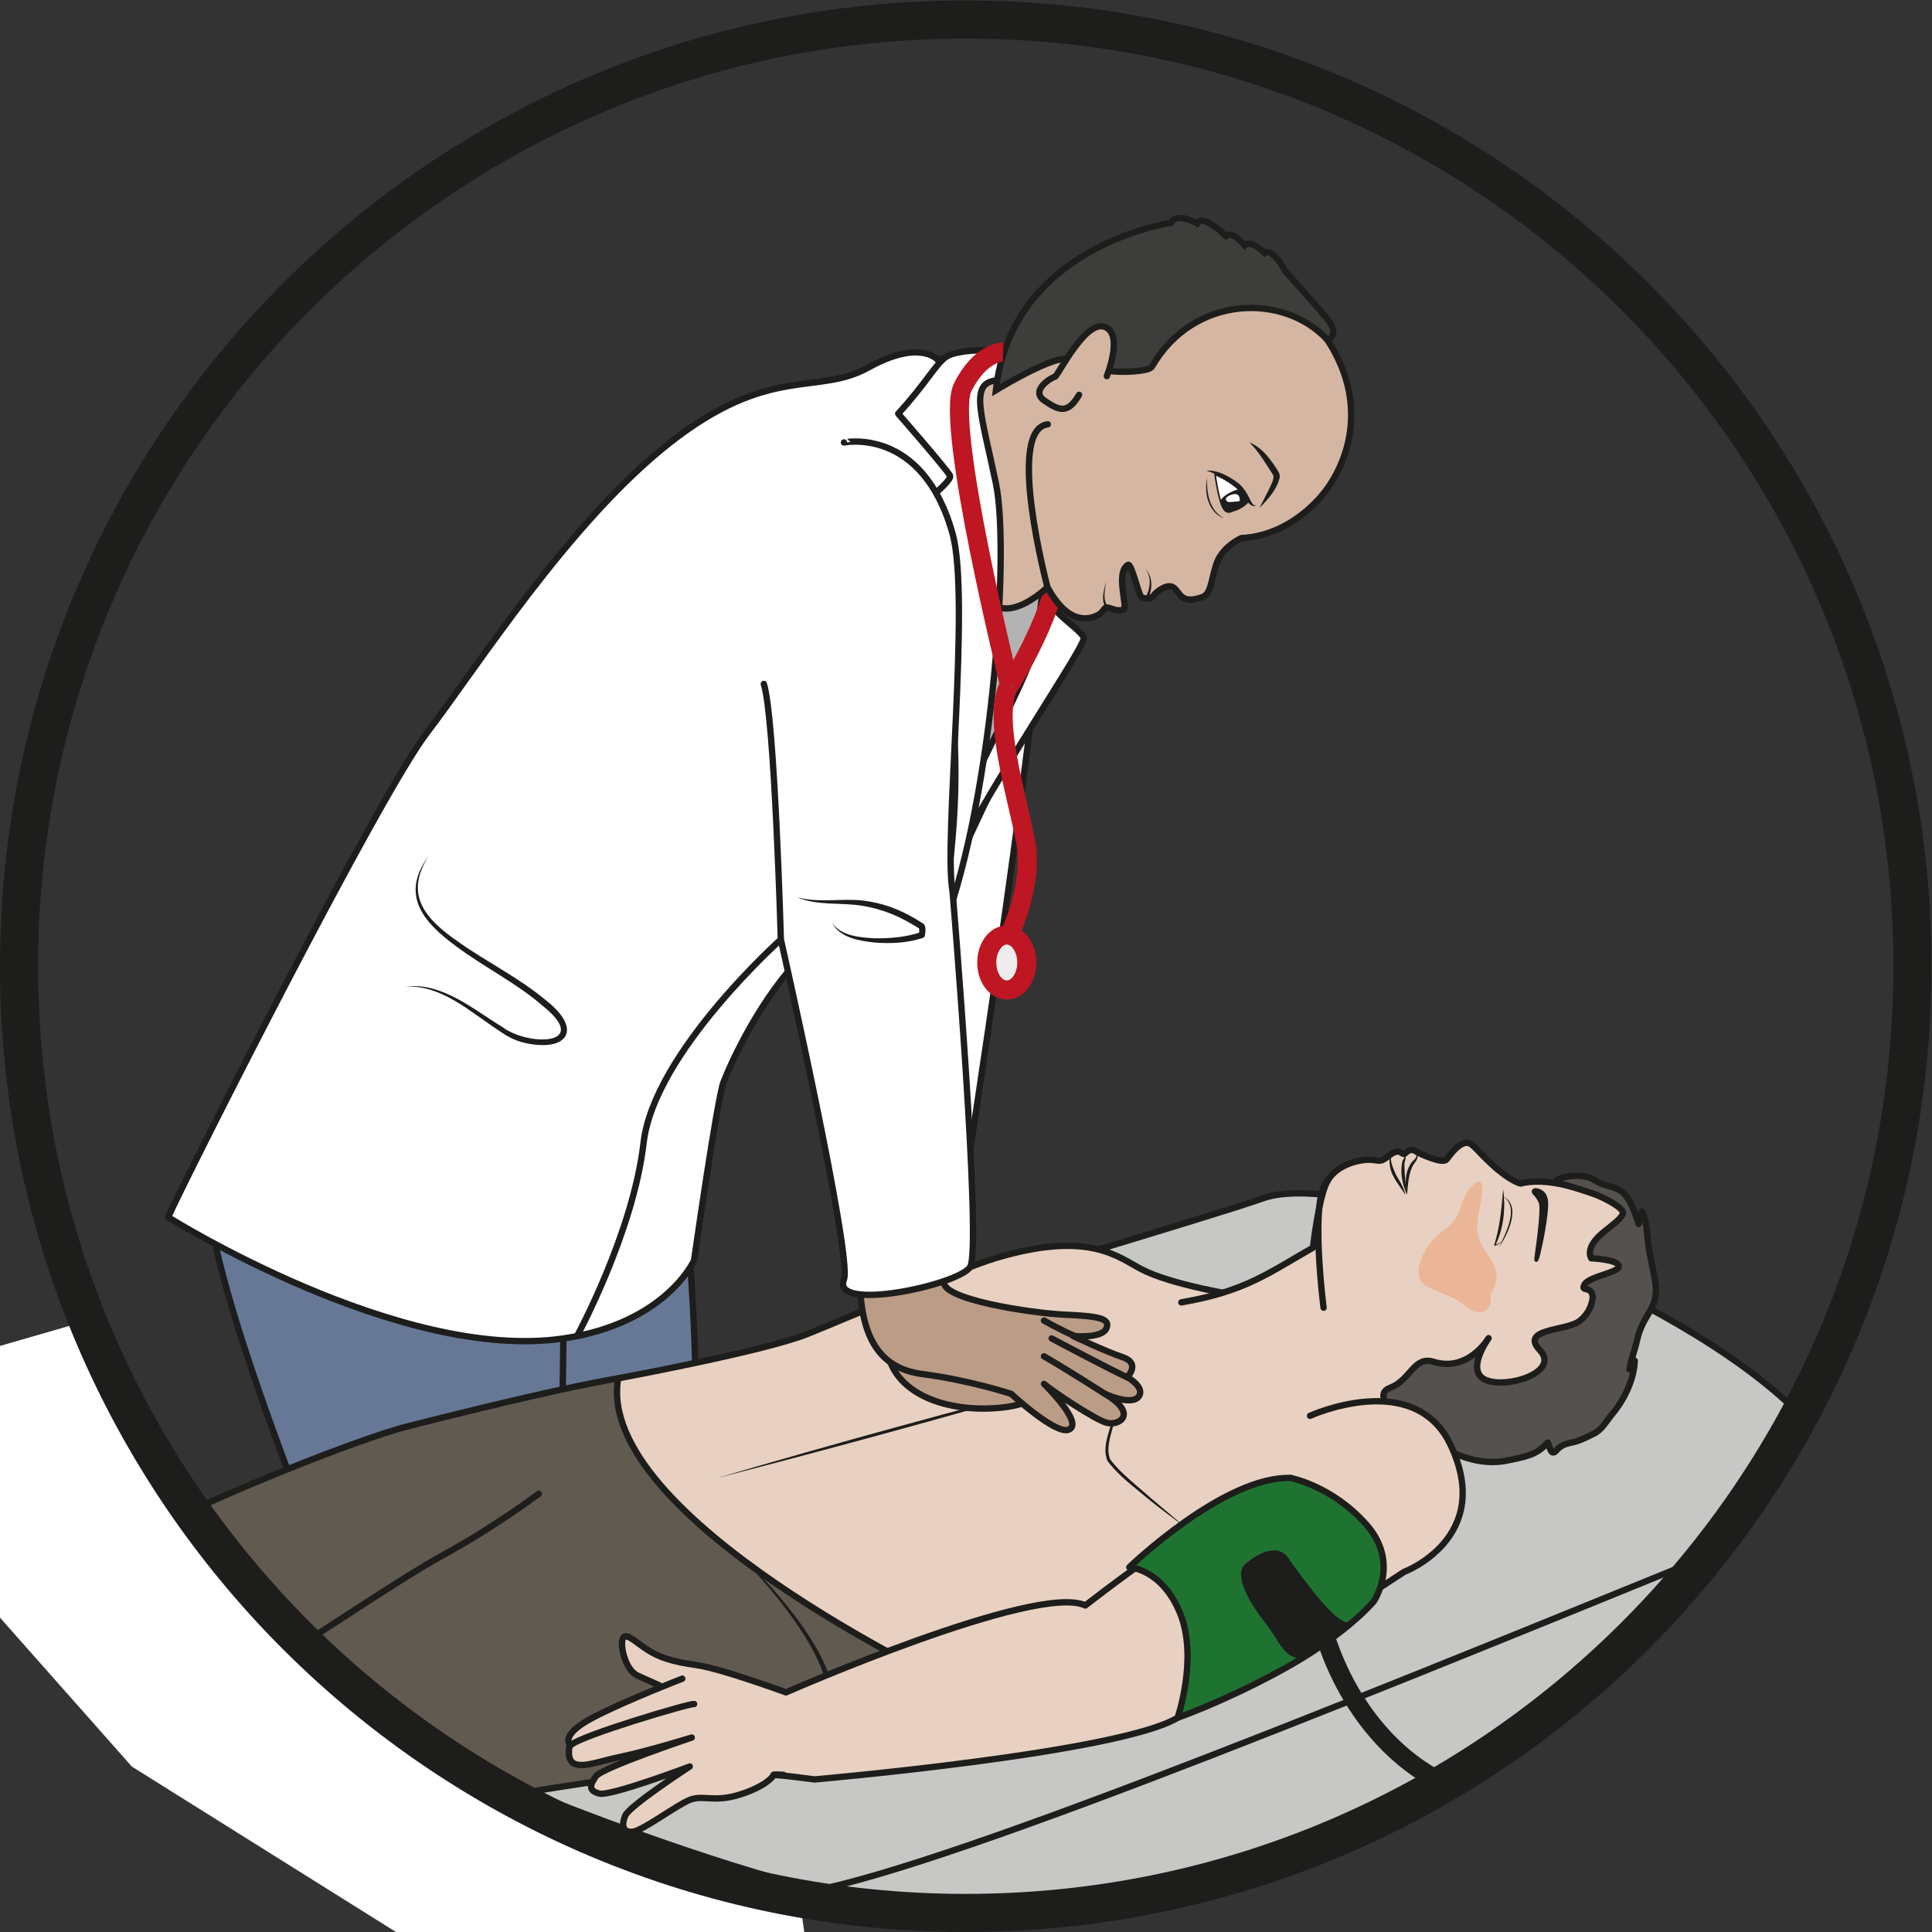 <?xml version="1.0" encoding="UTF-8" standalone="no"?>
<svg
   xmlns:dc="http://purl.org/dc/elements/1.1/"
   xmlns:cc="http://creativecommons.org/ns#"
   xmlns:rdf="http://www.w3.org/1999/02/22-rdf-syntax-ns#"
   xmlns:svg="http://www.w3.org/2000/svg"
   xmlns="http://www.w3.org/2000/svg"
   viewBox="0 0 405.461 405.461"
   height="405.461"
   width="405.461"
   xml:space="preserve"
   id="svg2"
   version="1.1"><rect x="0" y="0" width="405.461" height="405.461" fill="#333333" stroke="none"/><defs
     id="defs6"><clipPath
       id="clipPath18"
       clipPathUnits="userSpaceOnUse"><path
         id="path16"
         d="M 0,304.096 H 304.096 V 0 H 0 Z" /></clipPath><clipPath
       id="clipPath162"
       clipPathUnits="userSpaceOnUse"><path
         id="path160"
         d="M 0,304.096 H 304.096 V 0 H 0 Z" /></clipPath><clipPath
       id="clipPath182"
       clipPathUnits="userSpaceOnUse"><path
         id="path180"
         d="M 0,304.096 H 304.096 V 0 H 0 Z" /></clipPath><clipPath
       id="clipPath274"
       clipPathUnits="userSpaceOnUse"><path
         id="path272"
         d="m 223.341,118.17 h 12.277 V 97.571 h -12.277 z" /></clipPath><clipPath
       id="clipPath342"
       clipPathUnits="userSpaceOnUse"><path
         id="path340"
         d="M 0,304.096 H 304.096 V 0 H 0 Z" /></clipPath></defs><g
     transform="matrix(1.333,0,0,-1.333,0,405.461)"
     id="g10"><g
       id="g12"><g
         clip-path="url(#clipPath18)"
         id="g14"><g
           transform="translate(107.409,137.254)"
           id="g20"><path
             id="path22"
             style="fill:#667896;fill-opacity:1;fill-rule:nonzero;stroke:none"
             d="m 0,0 c 0,0 -4.264,-9.306 0,-23.019 2.205,-7.095 3.585,-54.372 0,-59.514 -3.585,-5.143 -44.689,33.867 -38.575,39.481 6.114,5.613 -0.122,34.772 7.545,38.982 C -23.362,0.138 0,0 0,0" /></g><g
           transform="translate(107.409,137.254)"
           id="g24"><path
             id="path26"
             style="fill:none;stroke:#1d1d1b;stroke-width:1;stroke-linecap:butt;stroke-linejoin:miter;stroke-miterlimit:10;stroke-dasharray:none;stroke-opacity:1"
             d="m 0,0 c 0,0 -4.264,-9.306 0,-23.019 2.205,-7.095 3.585,-54.372 0,-59.514 -3.585,-5.143 -44.689,33.867 -38.575,39.481 6.114,5.613 -0.122,34.772 7.545,38.982 C -23.362,0.138 0,0 0,0 Z" /></g><g
           transform="translate(57.148,166.268)"
           id="g28"><path
             id="path30"
             style="fill:#667896;fill-opacity:1;fill-rule:nonzero;stroke:#1d1d1b;stroke-width:1;stroke-linecap:butt;stroke-linejoin:miter;stroke-miterlimit:10;stroke-dasharray:none;stroke-opacity:1"
             d="m 0,0 c -0.395,-1.187 -26.408,-37.722 -24.035,-53.73 1.644,-11.089 8.607,-30.244 11.377,-37.701 2.769,-7.458 4.35,-11.413 4.35,-11.413 0,0 33.655,-44.302 36.803,-30.061 3.149,14.239 3.192,77.131 3.192,77.131" /></g><g
           transform="translate(158.683,242.31)"
           id="g32"><path
             id="path34"
             style="fill:#ffffff;fill-opacity:1;fill-rule:nonzero;stroke:none"
             d="m 0,0 c 0,0 1.588,7.337 -11.107,5.256 0,0 -2.751,3.244 -10.853,-1.254 -8.101,-4.498 -15.474,0.579 -31.339,-11.909 -15.864,-12.488 -30.378,-35.44 -38.14,-45.566 -7.764,-10.126 -38.745,-71.574 -40.769,-76.298 0,0 36.431,-22.887 62.229,-19.093 16.187,2.38 20.572,12.293 20.572,12.293 0,0 3.639,25.536 4.64,28.082 2.462,6.257 8.551,17.529 15.301,22.254 6.751,4.725 6.494,-51.095 7.506,-44.345 0,0 6.109,-4.137 14.216,-0.424 0,0 15.092,96.693 13.383,104.684 C 3.929,-18.33 0,0 0,0" /></g><g
           transform="translate(158.683,242.31)"
           id="g36"><path
             id="path38"
             style="fill:none;stroke:#1d1d1b;stroke-width:1;stroke-linecap:round;stroke-linejoin:round;stroke-miterlimit:10;stroke-dasharray:none;stroke-opacity:1"
             d="m 0,0 c 0,0 1.588,7.337 -11.107,5.256 0,0 -2.751,3.244 -10.853,-1.254 -8.101,-4.498 -15.474,0.579 -31.339,-11.909 -15.864,-12.488 -30.378,-35.44 -38.14,-45.566 -7.764,-10.126 -38.745,-71.574 -40.769,-76.298 0,0 36.431,-22.887 62.229,-19.093 16.187,2.38 20.572,12.293 20.572,12.293 0,0 3.639,25.536 4.64,28.082 2.462,6.257 8.551,17.529 15.301,22.254 6.751,4.725 6.494,-51.095 7.506,-44.345 0,0 6.109,-4.137 14.216,-0.424 0,0 15.092,96.693 13.383,104.684 C 3.929,-18.33 0,0 0,0 Z" /></g><g
           transform="translate(152.048,178.453)"
           id="g40"><path
             id="path42"
             style="fill:#b2b2b2;fill-opacity:1;fill-rule:nonzero;stroke:none"
             d="m 0,0 0.41,-6.38 14.333,30.477 -1.88,9.175 c 0,0 -8.808,2.808 -9.861,4.652 C 1.948,39.767 0,0 0,0" /></g><g
           transform="translate(152.048,178.453)"
           id="g44"><path
             id="path46"
             style="fill:none;stroke:#1d1d1b;stroke-width:1;stroke-linecap:butt;stroke-linejoin:miter;stroke-miterlimit:10;stroke-dasharray:none;stroke-opacity:1"
             d="m 0,0 0.41,-6.38 14.333,30.477 -1.88,9.175 c 0,0 -8.808,2.808 -9.861,4.652 C 1.948,39.767 0,0 0,0 Z" /></g><g
           transform="translate(145.135,156.961)"
           id="g48"><path
             id="path50"
             style="fill:#ffffff;fill-opacity:1;fill-rule:nonzero;stroke:none"
             d="m 0,0 c 0.777,14.905 17.433,39.409 18.175,47.301 0.649,6.908 3.481,16.932 -5.352,16.249 l -0.221,4.607 c 11.837,0.512 14.196,-15.615 14.14,-14.865 0,0 -4.585,-1.056 -5.596,-1.602 -1.01,-0.544 3.608,-3.434 4.349,-4.818 C 26.191,45.565 2.631,12.246 0,0" /></g><g
           transform="translate(145.135,156.961)"
           id="g52"><path
             id="path54"
             style="fill:none;stroke:#1d1d1b;stroke-width:1;stroke-linecap:round;stroke-linejoin:round;stroke-miterlimit:10;stroke-dasharray:none;stroke-opacity:1"
             d="m 0,0 c 0.777,14.905 17.433,39.409 18.175,47.301 0.649,6.908 3.481,16.932 -5.352,16.249 l -0.221,4.607 c 11.837,0.512 14.196,-15.615 14.14,-14.865 0,0 -4.585,-1.056 -5.596,-1.602 -1.01,-0.544 3.608,-3.434 4.349,-4.818 C 26.191,45.565 2.631,12.246 0,0 Z" /></g><g
           transform="translate(158.952,196.273)"
           id="g56"><path
             id="path58"
             style="fill:none;stroke:#be1622;stroke-width:3;stroke-linecap:butt;stroke-linejoin:round;stroke-miterlimit:10;stroke-dasharray:none;stroke-opacity:1"
             d="M 0,0 C 0,0 8.029,12.56 7.839,21.169" /></g><g
           transform="translate(173.89,252.725)"
           id="g60"><path
             id="path62"
             style="fill:#d4b6a3;fill-opacity:1;fill-rule:nonzero;stroke:none"
             d="m 0,0 c 0,0 -13.619,-10.415 -19.906,-6.592 0,0 -0.769,-23.222 -0.519,-28.69 C -19.683,-51.526 -8.978,-41 -8.978,-41 Z" /></g><g
           transform="translate(173.89,252.725)"
           id="g64"><path
             id="path66"
             style="fill:none;stroke:#1d1d1b;stroke-width:1;stroke-linecap:round;stroke-linejoin:round;stroke-miterlimit:10;stroke-dasharray:none;stroke-opacity:1"
             d="m 0,0 c 0,0 -13.619,-10.415 -19.906,-6.592 0,0 -0.769,-23.222 -0.519,-28.69 C -19.683,-51.526 -8.978,-41 -8.978,-41 Z" /></g><g
           transform="translate(67.464,169.354)"
           id="g68"><path
             id="path70"
             style="fill:#1d1d1b;fill-opacity:1;fill-rule:nonzero;stroke:none"
             d="m 0,0 c -3.911,-6.119 -0.43,-9.919 4.706,-13.473 4.5,-3.188 9.565,-5.642 13.902,-9.294 5.83,-4.62 3.104,-8.135 -3.563,-6.585 -1.393,0.321 -2.726,1.033 -3.865,1.851 -4.54,2.939 -8.985,7.198 -14.72,7.013 5.731,0.638 10.555,-3.587 15.141,-6.369 4.106,-3.113 14.177,-2.932 6.357,3.331 -4.149,3.611 -9.217,6.06 -13.703,9.434 C -0.87,-10.349 -4.468,-6.01 0,0" /></g><g
           transform="translate(147.739,156.074)"
           id="g72"><path
             id="path74"
             style="fill:#ffffff;fill-opacity:1;fill-rule:nonzero;stroke:none"
             d="m 0,0 c 9.832,53.309 -11.017,60.364 -5.343,66.555 0,0 7.687,5.669 7.173,6.662 -0.52,0.994 -8.16,9.752 -8.16,9.752 4.411,4.793 5.848,7.783 7.584,8.97 1.805,1.243 10.137,1.642 11.484,-0.56 L 9.218,88.211 C 4.78,87.859 6.787,82.917 9.066,71.946 11.347,60.979 8.377,19.955 0,0" /></g><g
           transform="translate(147.739,156.074)"
           id="g76"><path
             id="path78"
             style="fill:none;stroke:#1d1d1b;stroke-width:1;stroke-linecap:round;stroke-linejoin:round;stroke-miterlimit:10;stroke-dasharray:none;stroke-opacity:1"
             d="m 0,0 c 9.832,53.309 -11.017,60.364 -5.343,66.555 0,0 7.687,5.669 7.173,6.662 -0.52,0.994 -8.16,9.752 -8.16,9.752 4.411,4.793 5.848,7.783 7.584,8.97 1.805,1.243 10.137,1.642 11.484,-0.56 L 9.218,88.211 C 4.78,87.859 6.787,82.917 9.066,71.946 11.347,60.979 8.377,19.955 0,0 Z" /></g><g
           transform="translate(201.289,227.057)"
           id="g80"><path
             id="path82"
             style="fill:#ffffff;fill-opacity:1;fill-rule:evenodd;stroke:none"
             d="M 0,0 C 0.149,0.311 1.001,0.067 0.816,-0.459 0.631,-0.988 0.172,-1.497 -0.004,-1.43 -1.023,-1.03 -0.53,-1.06 0,0" /></g><g
           transform="translate(164.961,237.364)"
           id="g84"><path
             id="path86"
             style="fill:#d4b6a3;fill-opacity:1;fill-rule:nonzero;stroke:#1d1d1b;stroke-width:1;stroke-linecap:round;stroke-linejoin:round;stroke-miterlimit:10;stroke-dasharray:none;stroke-opacity:1"
             d="m 0,0 c -6.667,-0.78 -0.05,-25.639 -0.05,-25.639 3.056,-5.622 6.117,-5.235 7.734,-4.489 1.621,0.747 0.771,1.719 2.485,1.066 0.721,-0.274 1.3,-0.261 1.779,-0.094 0.725,0.25 -1.365,5.802 0.678,7.035 0.546,0.329 1.717,-4.866 2.109,-5.071 1.492,-0.777 2.16,0.534 2.16,0.534 0,0 1.787,1.717 2.884,0.978 1.098,-0.741 1.064,-2.733 4.493,-1.54 1.441,0.5 1.361,2.356 2.236,5.139 0.88,2.805 3.963,4.171 3.963,4.171 8.239,0.405 13.125,7.264 13.125,7.264 0,0 10.671,12.4 -2.11,27.322 -9.197,10.74 -18.16,16.947 -29.166,11.284 0,0 -15.912,-8.207 -18.401,-20.016" /></g><g
           transform="translate(191.293,229.472)"
           id="g88"><path
             id="path90"
             style="fill:#ffffff;fill-opacity:1;fill-rule:nonzero;stroke:none"
             d="m 0,0 c 0,0 0.272,-1.839 0.549,-3.031 0.277,-1.188 0.719,-3.112 1.764,-2.877 1.043,0.236 2.843,2.004 2.843,2.004 0,0 -1.405,2.289 -5.156,3.904" /></g><g
           transform="translate(191.293,229.472)"
           id="g92"><path
             id="path94"
             style="fill:none;stroke:#1d1d1b;stroke-width:0.25;stroke-linecap:round;stroke-linejoin:round;stroke-miterlimit:10;stroke-dasharray:none;stroke-opacity:1"
             d="m 0,0 c 0,0 0.272,-1.839 0.549,-3.031 0.277,-1.188 0.719,-3.112 1.764,-2.877 1.043,0.236 2.843,2.004 2.843,2.004 0,0 -1.405,2.289 -5.156,3.904 z" /></g><g
           transform="translate(196.615,225.136)"
           id="g96"><path
             id="path98"
             style="fill:#1d1d1b;fill-opacity:1;fill-rule:nonzero;stroke:none"
             d="m 0,0 c 0,0 -1.268,-1.576 -3.414,-1.606 -0.152,-0.003 -1.212,1.303 -1.082,1.722 0.305,1.001 2.736,2.05 3.226,1.895 C -0.773,1.855 0.008,0.489 0,0" /></g><g
           transform="translate(195.186,225.344)"
           id="g100"><path
             id="path102"
             style="fill:#ffffff;fill-opacity:1;fill-rule:evenodd;stroke:none"
             d="m 0,0 c 0,0 0.166,1.427 -1.291,0.947 -1.421,-0.473 -0.813,-1.15 -0.419,-1.161 0,0 1.744,0.058 1.71,0.214" /></g><g
           transform="translate(197.775,224.625)"
           id="g104"><path
             id="path106"
             style="fill:#1d1d1b;fill-opacity:1;fill-rule:nonzero;stroke:none"
             d="M 0,0 C -0.743,-0.555 -1.637,0.873 -1.971,1.413 -3.334,3.318 -5.614,4.754 -7.848,5.452 -6.126,5.569 -4.492,4.661 -3.118,3.699 -2.049,2.99 -1.373,1.803 -0.845,0.635 -0.643,0.331 -0.426,-0.125 0,0" /></g><g
           transform="translate(192.724,222.577)"
           id="g108"><path
             id="path110"
             style="fill:#1d1d1b;fill-opacity:1;fill-rule:nonzero;stroke:none"
             d="m 0,0 c -2.186,0.738 -3.016,3.328 -2.797,5.449 0,0 0.141,0.922 0.141,0.922 C -2.811,4 -2.306,1.186 0,0" /></g><g
           transform="translate(180.309,214.7)"
           id="g112"><path
             id="path114"
             style="fill:#1d1d1b;fill-opacity:1;fill-rule:nonzero;stroke:none"
             d="m 0,0 c 1.21,-1.33 1.183,-3.323 0.398,-4.885 0,0 -0.427,0.259 -0.427,0.259 C 0.839,-3.269 1.023,-1.344 0,0" /></g><g
           transform="translate(175.155,208.053)"
           id="g116"><path
             id="path118"
             style="fill:#1d1d1b;fill-opacity:1;fill-rule:nonzero;stroke:none"
             d="M 0,0 C -2.201,0.243 -1.436,3.107 -0.999,4.513 -1.208,3.334 -1.785,0.629 -0.05,0.497 -0.05,0.497 0,0 0,0" /></g><g
           transform="translate(156.793,242.74)"
           id="g120"><path
             id="path122"
             style="fill:#3d3d3c;fill-opacity:1;fill-rule:nonzero;stroke:none"
             d="m 0,0 c 0,0 11.68,7.165 11.95,4.235 0.274,-2.932 1.906,-0.218 5.82,-1.161 1.426,-0.345 6.321,-0.191 6.784,0.617 6.561,11.376 20.821,11.625 27.615,4.257 0,0 1.765,0.452 0.489,2.61 -0.579,0.987 -7.018,8.083 -7.018,8.083 0,0 -2.094,3.896 -3.312,2.967 0,0 -2.152,2.198 -3.163,1.199 0,0 -1.948,2.397 -2.962,1.464 0,0 -3.629,3.652 -4.545,1.982 0,0 -3.002,1.853 -4.169,0.074 C 27.489,26.327 2.48,22.747 0,0" /></g><g
           transform="translate(156.793,242.74)"
           id="g124"><path
             id="path126"
             style="fill:none;stroke:#1d1d1b;stroke-width:1;stroke-linecap:butt;stroke-linejoin:miter;stroke-miterlimit:10;stroke-dasharray:none;stroke-opacity:1"
             d="m 0,0 c 0,0 11.68,7.165 11.95,4.235 0.274,-2.932 1.906,-0.218 5.82,-1.161 1.426,-0.345 6.321,-0.191 6.784,0.617 6.561,11.376 20.821,11.625 27.615,4.257 0,0 1.765,0.452 0.489,2.61 -0.579,0.987 -7.018,8.083 -7.018,8.083 0,0 -2.094,3.896 -3.312,2.967 0,0 -2.152,2.198 -3.163,1.199 0,0 -1.948,2.397 -2.962,1.464 0,0 -3.629,3.652 -4.545,1.982 0,0 -3.002,1.853 -4.169,0.074 C 27.489,26.327 2.48,22.747 0,0 Z" /></g><g
           transform="translate(174.258,244.957)"
           id="g128"><path
             id="path130"
             style="fill:#d4b6a3;fill-opacity:1;fill-rule:nonzero;stroke:#1d1d1b;stroke-width:1;stroke-linecap:round;stroke-linejoin:round;stroke-miterlimit:10;stroke-dasharray:none;stroke-opacity:1"
             d="m 0,0 c 0,0 2.715,6.698 -0.368,7.768 -3.08,1.07 -7.354,-7.793 -7.809,-7.873 -0.459,-0.079 -4.023,-2.125 -1.637,-3.763 2.389,-1.636 3.693,-2.072 5.446,0.92" /></g><g
           transform="translate(196.72,234.512)"
           id="g132"><path
             id="path134"
             style="fill:#1d1d1b;fill-opacity:1;fill-rule:nonzero;stroke:none"
             d="M 0,0 C 2.086,-0.852 3.465,-2.833 4.602,-4.683 4.76,-4.929 4.787,-5.324 4.743,-5.574 4.275,-7.469 2.911,-8.965 1.568,-10.299 c 0,0 1.448,2.807 1.448,2.807 0.304,0.731 0.841,1.528 0.745,2.303 C 2.591,-3.384 1.536,-1.537 0,0" /></g><g
           transform="translate(157.934,248.743)"
           id="g136"><path
             id="path138"
             style="fill:none;stroke:#be1622;stroke-width:3;stroke-linecap:butt;stroke-linejoin:round;stroke-miterlimit:10;stroke-dasharray:none;stroke-opacity:1"
             d="M 0,0 C 0,0 -3.5,0.14 -6.373,-5.544 -9.246,-11.23 1.019,-52.469 1.019,-52.469" /></g><g
           transform="translate(158.506,156.074)"
           id="g140"><path
             id="path142"
             style="fill:none;stroke:#be1622;stroke-width:3;stroke-linecap:butt;stroke-linejoin:round;stroke-miterlimit:10;stroke-dasharray:none;stroke-opacity:1"
             d="m 0,0 c 0,0 4.348,8.364 2.958,15.668 -1.391,7.306 -5.315,19.64 -2.59,24.531" /></g><g
           transform="translate(155.357,152.635)"
           id="g144"><path
             id="path146"
             style="fill:#ededed;fill-opacity:1;fill-rule:nonzero;stroke:none"
             d="m 0,0 c 0,-2.391 1.409,-4.328 3.148,-4.328 1.741,0 3.15,1.937 3.15,4.328 0,2.389 -1.409,4.326 -3.15,4.326 C 1.409,4.326 0,2.389 0,0" /></g><g
           transform="translate(155.357,152.635)"
           id="g148"><path
             id="path150"
             style="fill:none;stroke:#be1622;stroke-width:3;stroke-linecap:butt;stroke-linejoin:round;stroke-miterlimit:10;stroke-dasharray:none;stroke-opacity:1"
             d="m 0,0 c 0,-2.391 1.409,-4.328 3.148,-4.328 1.741,0 3.15,1.937 3.15,4.328 0,2.389 -1.409,4.326 -3.15,4.326 C 1.409,4.326 0,2.389 0,0 Z" /></g><g
           transform="translate(122.938,156.258)"
           id="g152"><path
             id="path154"
             style="fill:#ffffff;fill-opacity:1;fill-rule:nonzero;stroke:#1d1d1b;stroke-width:1;stroke-linecap:round;stroke-linejoin:round;stroke-miterlimit:10;stroke-dasharray:none;stroke-opacity:1"
             d="m 0,0 c 0,0 -19.984,-17.85 -21.613,-32.003 -1.63,-14.153 -10.478,-30.438 -10.478,-30.438" /></g></g></g><g
       id="g156"><g
         clip-path="url(#clipPath162)"
         id="g158"><g
           transform="translate(34.834,56.71)"
           id="g164"><path
             id="path166"
             style="fill:#c7c7c6;fill-opacity:1;fill-rule:nonzero;stroke:none"
             d="m 0,0 c 0,0 19.967,-20.488 29.09,-26.035 6.772,-4.118 64.145,-28.183 88.123,-27.675 19.579,0.416 64.313,-2.376 105.422,43.684 15.099,16.918 31.163,30.075 23.723,36.878 C 225.756,45.69 177.424,63.561 164.025,58.81 146.726,52.676 15.07,15.751 0,0" /></g><g
           transform="translate(34.834,56.71)"
           id="g168"><path
             id="path170"
             style="fill:none;stroke:#1d1d1b;stroke-width:1;stroke-linecap:round;stroke-linejoin:round;stroke-miterlimit:10;stroke-dasharray:none;stroke-opacity:1"
             d="m 0,0 c 0,0 19.967,-20.488 29.09,-26.035 6.772,-4.118 64.145,-28.183 88.123,-27.675 19.579,0.416 64.313,-2.376 105.422,43.684 15.099,16.918 31.163,30.075 23.723,36.878 C 225.756,45.69 177.424,63.561 164.025,58.81 146.726,52.676 15.07,15.751 0,0 Z" /></g><g
           transform="translate(123.35,5.771)"
           id="g172"><path
             id="path174"
             style="fill:none;stroke:#1d1d1b;stroke-width:1;stroke-linecap:butt;stroke-linejoin:miter;stroke-miterlimit:10;stroke-dasharray:none;stroke-opacity:1"
             d="M 0,0 C 17.902,1.332 84.58,28.584 147.719,54.309" /></g></g></g><g
       id="g176"><g
         clip-path="url(#clipPath182)"
         id="g178"><g
           transform="translate(165.026,58.712)"
           id="g184"><path
             id="path186"
             style="fill:#605a51;fill-opacity:1;fill-rule:nonzero;stroke:#1d1d1b;stroke-width:1;stroke-linecap:butt;stroke-linejoin:miter;stroke-miterlimit:10;stroke-dasharray:none;stroke-opacity:1"
             d="m 0,0 c 0,0 -1.669,-9.932 -15.169,-16.054 -13.271,-6.017 -25.837,-10.926 -30.253,-13.173 -4.413,-2.245 -47.176,0.626 -51.713,10.893 -4.535,10.266 -20.627,3.558 -20.627,3.558 0,0 -9.37,-15.591 -19.196,-18.641 -9.622,-2.989 -21.664,28.503 -21.664,28.503 18.166,11.732 50.922,24.226 58.061,25.878 0,0 36.903,9.514 39.068,7.922 0,0 -1.865,-6.565 4.175,-10.809 6.044,-4.244 45.657,-16.132 45.657,-16.132" /></g><g
           transform="translate(112.91,62.405)"
           id="g188"><path
             id="path190"
             style="fill:#1d1d1b;fill-opacity:1;fill-rule:nonzero;stroke:none"
             d="m 0,0 c 5.754,-4.226 23.902,-22.954 16.592,-29.96 -0.49,-0.446 -1.167,0.29 -0.674,0.739 C 22.574,-22.958 5.289,-4.036 0,0" /></g><g
           transform="translate(125.873,68.991)"
           id="g192"><path
             id="path194"
             style="fill:#1d1d1b;fill-opacity:1;fill-rule:nonzero;stroke:none"
             d="m 0,0 c 4.372,-4.154 15.561,-14.335 14.32,-20.701 -0.163,-0.632 -1.126,-0.395 -0.97,0.243 C 14.565,-14.558 4.029,-4.13 0,0" /></g><g
           transform="translate(84.821,68.991)"
           id="g196"><path
             id="path198"
             style="fill:#605a51;fill-opacity:1;fill-rule:nonzero;stroke:#1d1d1b;stroke-width:1;stroke-linecap:round;stroke-linejoin:round;stroke-miterlimit:10;stroke-dasharray:none;stroke-opacity:1"
             d="m 0,0 c 0,0 -6.987,-5.249 -14.97,-9.597 -7.983,-4.348 -27.703,-18.006 -33.755,-21.121 -6.047,-3.119 9.483,-24.525 15.253,-22.499 8.158,2.866 8.308,0.161 17.168,3.175 11.355,3.866 47.167,6.358 53.49,11.443" /></g><g
           transform="translate(97.327,87.171)"
           id="g200"><path
             id="path202"
             style="fill:#e8d1c2;fill-opacity:1;fill-rule:nonzero;stroke:none"
             d="m 0,0 c 0,0 22.961,4.245 29.764,6.966 6.806,2.721 24.273,10.354 29.66,11.964 14.759,4.413 19.269,0.143 23.034,-1.792 8.914,-4.579 36.575,-6.827 36.575,-6.827 0,0 -5.921,-1.556 -7.203,-6.244 -1.283,-4.689 18.726,-8.013 -4.922,-28.834 -7.437,-6.545 -24.364,-19.557 -34.618,-19.534 -10.253,0.021 -19.76,-3.934 -19.76,-3.934 0,0 -56.358,26.421 -52.53,48.235" /></g><g
           transform="translate(97.327,87.171)"
           id="g204"><path
             id="path206"
             style="fill:none;stroke:#1d1d1b;stroke-width:1;stroke-linecap:round;stroke-linejoin:round;stroke-miterlimit:10;stroke-dasharray:none;stroke-opacity:1"
             d="m 0,0 c 0,0 22.961,4.245 29.764,6.966 6.806,2.721 24.273,10.354 29.66,11.964 14.759,4.413 19.269,0.143 23.034,-1.792 8.914,-4.579 36.575,-6.827 36.575,-6.827 0,0 -5.921,-1.556 -7.203,-6.244 -1.283,-4.689 18.726,-8.013 -4.922,-28.834 -7.437,-6.545 -24.364,-19.557 -34.618,-19.534 -10.253,0.021 -19.76,-3.934 -19.76,-3.934 0,0 -56.358,26.421 -52.53,48.235 z" /></g><g
           transform="translate(177.795,85.861)"
           id="g208"><path
             id="path210"
             style="fill:#e8d1c2;fill-opacity:1;fill-rule:nonzero;stroke:none"
             d="m 0,0 c 0,0 -5.071,-9.204 -3.041,-11.866 2.032,-2.661 11.67,-10.103 11.67,-10.103" /></g><g
           transform="translate(177.795,85.861)"
           id="g212"><path
             id="path214"
             style="fill:#1d1d1b;fill-opacity:1;fill-rule:nonzero;stroke:none"
             d="m 0,0 c -1.011,-2.102 -1.931,-4.263 -2.621,-6.488 -0.426,-1.592 -1.037,-3.401 -0.384,-4.972 1.726,-2.272 4.142,-4.054 6.271,-5.975 0,0 5.363,-4.534 5.363,-4.534 -1.9,1.37 -3.774,2.778 -5.599,4.25 -2.243,1.906 -4.699,3.639 -6.47,6.039 -0.712,1.737 -0.069,3.637 0.437,5.314 C -2.228,-4.135 -1.187,-2.02 0,0" /></g><g
           transform="translate(170.033,87.171)"
           id="g216"><path
             id="path218"
             style="fill:#e8d1c2;fill-opacity:1;fill-rule:nonzero;stroke:none"
             d="M 0,0 -57.123,-15.691" /></g><g
           transform="translate(170.033,87.171)"
           id="g220"><path
             id="path222"
             style="fill:#1d1d1b;fill-opacity:1;fill-rule:nonzero;stroke:none"
             d="M 0,0 C -18.34,-5.377 -38.609,-10.947 -57.123,-15.691 -38.784,-10.311 -18.514,-4.746 0,0" /></g><g
           transform="translate(185.984,99.126)"
           id="g224"><path
             id="path226"
             style="fill:#e8d1c2;fill-opacity:1;fill-rule:nonzero;stroke:#1d1d1b;stroke-width:1;stroke-linecap:round;stroke-linejoin:round;stroke-miterlimit:10;stroke-dasharray:none;stroke-opacity:1"
             d="m 0,0 c 10.089,1.737 13.654,4.588 20.729,8.615 0,0 0.858,7.673 2.175,10.287 1.516,3.026 5.735,3.719 7.169,3.532 1.438,-0.193 1.443,-0.256 2.61,0.66 1.969,1.548 1.96,-0.231 2.644,0.447 0.969,0.959 1.798,0.103 1.798,0.103 0,0 3.952,-1.974 4.627,-1.141 0.673,0.84 1.613,2.205 2.795,2.562 1.183,0.359 1.558,-0.78 4.422,-3.408 2.88,-2.633 4.435,-2.945 4.435,-2.945 6.485,1.664 16.825,-3.969 16.825,-3.969 0,0 3.519,-7.2 -1.226,-21.598 -4.745,-14.398 -22.319,-13.385 -29.762,-10.984 -7.369,2.376 1.05,-3.306 -6.608,1.939 0,0 -6.66,0.799 -9.112,-3.359" /></g><g
           transform="translate(241.761,116.871)"
           id="g228"><path
             id="path230"
             style="fill:#1d1d1b;fill-opacity:1;fill-rule:evenodd;stroke:none"
             d="m 0,0 c 0,0 1.429,-0.042 1.69,-1.602 0.306,-1.879 -1.065,-8.116 -1.301,-8.903 -0.268,-0.895 -0.325,-0.596 -0.36,-0.508 -0.042,0.087 1.227,7.915 0.701,9.048 -0.522,1.126 -0.867,1.177 -1.04,1.526 C -0.482,-0.09 -0.182,-0.049 0,0" /></g><g
           transform="translate(241.761,116.871)"
           id="g232"><path
             id="path234"
             style="fill:none;stroke:#1d1d1b;stroke-width:0.5;stroke-linecap:butt;stroke-linejoin:miter;stroke-miterlimit:10;stroke-dasharray:none;stroke-opacity:1"
             d="m 0,0 c 0,0 1.429,-0.042 1.69,-1.602 0.306,-1.879 -1.065,-8.116 -1.301,-8.903 -0.268,-0.895 -0.325,-0.596 -0.36,-0.508 -0.042,0.087 1.227,7.915 0.701,9.048 -0.522,1.126 -0.867,1.177 -1.04,1.526 C -0.482,-0.09 -0.182,-0.049 0,0 Z" /></g><g
           transform="translate(222.901,122.681)"
           id="g236"><path
             id="path238"
             style="fill:#1d1d1b;fill-opacity:1;fill-rule:nonzero;stroke:none"
             d="m 0,0 c 0.62,-0.398 0.121,-1.271 -0.238,-1.659 -0.94,-1.431 -0.969,-3.26 -1.145,-4.96 -0.365,1.721 -0.35,3.796 0.834,5.234 C -0.148,-1.011 0.363,-0.566 0,0" /></g><g
           transform="translate(221.258,116.038)"
           id="g240"><path
             id="path242"
             style="fill:#1d1d1b;fill-opacity:1;fill-rule:nonzero;stroke:none"
             d="M 0,0 C -0.892,1.517 -2.222,2.82 -2.444,4.662 -2.505,5.233 -2.614,5.924 -2.207,6.405 -2.508,5.325 -1.876,4.15 -1.469,3.16 -0.897,2.19 -0.215,1.16 0,0" /></g><g
           transform="translate(221.149,122.51)"
           id="g244"><path
             id="path246"
             style="fill:#1d1d1b;fill-opacity:1;fill-rule:nonzero;stroke:none"
             d="m 0,0 c 0.398,-0.508 -0.016,-1.062 -0.04,-1.601 -0.002,-1.543 0.195,-3.31 0.41,-4.846 -0.739,1.623 -1.157,3.588 -0.703,5.345 C -0.113,-0.742 0.07,-0.447 0,0" /></g><g
           transform="translate(208.384,98.29)"
           id="g248"><path
             id="path250"
             style="fill:none;stroke:#1d1d1b;stroke-width:1;stroke-linecap:round;stroke-linejoin:round;stroke-miterlimit:10;stroke-dasharray:none;stroke-opacity:1"
             d="M 0,0 C 0,0 -2.283,17.652 0.711,20.096" /></g><g
           transform="translate(225.954,77.089)"
           id="g252"><path
             id="path254"
             style="fill:#54514e;fill-opacity:1;fill-rule:nonzero;stroke:none"
             d="m 0,0 c 0,0 5.413,-4.132 11.425,-2.846 2.513,0.536 4.597,0.793 6.282,2.823 0.203,-0.341 0.367,-1.273 0.661,-1.495 0.414,-0.315 0.738,0.346 1.141,0.666 0.865,0.7 1.594,0.684 2.592,0.971 1.002,0.292 1.989,0.81 2.923,1.275 1.277,0.634 1.946,1.987 2.852,3.065 1.888,2.256 3.436,5.432 3.541,8.391 -0.314,-0.2 -0.721,-0.972 -0.841,-1.341 0.248,1.532 0.872,3.041 1.206,4.579 0.935,4.268 3.552,4.911 2.854,9.224 -0.311,1.931 -0.808,3.841 -1.072,5.773 -0.225,1.628 -0.24,3.849 -1.011,5.276 -0.139,-0.653 -0.372,-1.302 -0.509,-1.975 -0.525,1.508 -1.032,3.093 -1.996,4.411 -1.241,1.685 -3.24,1.309 -4.964,2.486 -1.928,1.321 -6.241,0.48 -6.114,-0.418 0,0 1.03,-0.045 6.349,-1.859 0,0 4.607,-1.961 4.225,-3.026 -0.387,-1.062 -2.742,-2.469 -3.871,-3.634 -2.041,-2.108 -1.092,-3.375 -1.092,-3.375 0,0 4.068,-0.146 4.32,-1.181 0.263,-1.037 -4.641,-1.627 -5.376,-2.917 -0.737,-1.288 1.072,-0.079 1.287,-1.982 0,0 -0.081,-2.326 -2.168,-3.844 -2.087,-1.519 -9.372,-1.12 -6.166,-4.529 3.205,-3.412 -5.018,-6.106 -8.449,-4.722 -3.426,1.384 0.376,6.609 0.376,6.609 0,0 -3.172,-5.421 -8.67,-3.721 C -3.37,13.645 -3.882,9.792 -7.082,8.596 -11.447,6.967 -1.159,0.261 0,0" /></g><g
           transform="translate(225.954,77.089)"
           id="g256"><path
             id="path258"
             style="fill:none;stroke:#1d1d1b;stroke-width:1;stroke-linecap:round;stroke-linejoin:round;stroke-miterlimit:10;stroke-dasharray:none;stroke-opacity:1"
             d="m 0,0 c 0,0 5.413,-4.132 11.425,-2.846 2.513,0.536 4.597,0.793 6.282,2.823 0.203,-0.341 0.367,-1.273 0.661,-1.495 0.414,-0.315 0.738,0.346 1.141,0.666 0.865,0.7 1.594,0.684 2.592,0.971 1.002,0.292 1.989,0.81 2.923,1.275 1.277,0.634 1.946,1.987 2.852,3.065 1.888,2.256 3.436,5.432 3.541,8.391 -0.314,-0.2 -0.721,-0.972 -0.841,-1.341 0.248,1.532 0.872,3.041 1.206,4.579 0.935,4.268 3.552,4.911 2.854,9.224 -0.311,1.931 -0.808,3.841 -1.072,5.773 -0.225,1.628 -0.24,3.849 -1.011,5.276 -0.139,-0.653 -0.372,-1.302 -0.509,-1.975 -0.525,1.508 -1.032,3.093 -1.996,4.411 -1.241,1.685 -3.24,1.309 -4.964,2.486 -1.928,1.321 -6.241,0.48 -6.114,-0.418 0,0 1.03,-0.045 6.349,-1.859 0,0 4.607,-1.961 4.225,-3.026 -0.387,-1.062 -2.742,-2.469 -3.871,-3.634 -2.041,-2.108 -1.092,-3.375 -1.092,-3.375 0,0 4.068,-0.146 4.32,-1.181 0.263,-1.037 -4.641,-1.627 -5.376,-2.917 -0.737,-1.288 1.072,-0.079 1.287,-1.982 0,0 -0.081,-2.326 -2.168,-3.844 -2.087,-1.519 -9.372,-1.12 -6.166,-4.529 3.205,-3.412 -5.018,-6.106 -8.449,-4.722 -3.426,1.384 0.376,6.609 0.376,6.609 0,0 -3.172,-5.421 -8.67,-3.721 C -3.37,13.645 -3.882,9.792 -7.082,8.596 -11.447,6.967 -1.159,0.261 0,0 Z" /></g><g
           transform="translate(236.656,116.963)"
           id="g260"><path
             id="path262"
             style="fill:#1d1d1b;fill-opacity:1;fill-rule:nonzero;stroke:none"
             d="m 0,0 c 0.399,-2.916 0.11,-6.099 -1.189,-8.757 -0.046,-0.023 -0.007,-0.118 -0.077,-0.011 0.253,0.043 0.824,0.409 1.088,0.546 -0.399,-0.28 -0.624,-0.593 -1.141,-0.706 -0.076,0.018 -0.099,0.121 -0.07,0.179 C -0.498,-5.941 -0.241,-2.932 0,0" /></g><g
           transform="translate(236.011,107.782)"
           id="g264"><path
             id="path266"
             style="fill:#1d1d1b;fill-opacity:1;fill-rule:nonzero;stroke:none"
             d="M 0,0 C 1.014,2.267 3.259,6.171 0.662,8.078 3.582,6.421 1.348,2.075 0,0" /></g><g
           id="g268"><g
             id="g270" /><g
             id="g282"><g
               style="opacity:0.4"
               id="g280"
               clip-path="url(#clipPath274)"><g
                 id="g278"
                 transform="translate(234.659,100.418)"><path
                   id="path276"
                   style="fill:#ef8e59;fill-opacity:1;fill-rule:nonzero;stroke:none"
                   d="m 0,0 c 0,0 2.001,2.287 0.222,5.211 -1.783,2.924 -2.919,3.662 -1.942,8.213 0.981,4.557 0.149,5.396 -1.661,3.076 -1.802,-2.321 -0.713,-4.129 -4.045,-6.483 -3.332,-2.357 -5.158,-7.193 -2.88,-8.584 2.279,-1.389 4.143,-1.513 6.362,-3.338 C -1.731,-3.728 0.407,-2.806 0,0" /></g></g></g></g><g
           transform="translate(203.233,71.473)"
           id="g284"><path
             id="path286"
             style="fill:#e8d1c2;fill-opacity:1;fill-rule:nonzero;stroke:#1d1d1b;stroke-width:1;stroke-linecap:round;stroke-linejoin:round;stroke-miterlimit:10;stroke-dasharray:none;stroke-opacity:1"
             d="m 0,0 c -8.924,-1.637 -32.357,-20.065 -32.357,-20.065 -7.613,3.639 -47.13,-13.684 -47.13,-13.684 0,0 -10.156,3.735 -14.048,4.292 -3.886,0.553 -5.953,1.213 -7.918,2.521 -1.965,1.312 -3.387,2.779 -3.766,1.548 -0.379,-1.23 0.495,-4.868 2.369,-5.718 1.882,-0.844 3.459,-1.557 3.459,-1.557 0,0 6.299,-8.336 8.058,-10.566 1.756,-2.228 9.006,-3.6 9.854,-3.529 0.851,0.07 6.486,-0.695 6.486,-0.695 0,0 48.049,4.167 57.166,9.717 9.122,5.547 35.63,22.948 35.63,22.948 0,0 14.312,5.351 7.32,20.037 C 19.403,17.264 3.021,9.796 3.021,9.796" /></g><g
           transform="translate(107.416,39.882)"
           id="g288"><path
             id="path290"
             style="fill:#e8d1c2;fill-opacity:1;fill-rule:nonzero;stroke:#1d1d1b;stroke-width:1;stroke-linecap:round;stroke-linejoin:round;stroke-miterlimit:10;stroke-dasharray:none;stroke-opacity:1"
             d="m 0,0 c 0,0 -8.828,-3.406 -13.929,-6.051 -5.425,-2.817 -3.766,-4.326 -3.766,-4.326 0,0 -0.7,-2.527 0.841,-3.064 1.549,-0.535 3.783,0.454 7.443,1.207 3.662,0.748 10.906,2.965 10.906,2.965 0,0 -14.166,-4.745 -15.104,-6.115 -0.941,-1.366 -1.22,-2.238 0.546,-2.703 1.765,-0.462 14.243,4.26 14.243,4.26 0,0 -9.549,-6.215 -10.165,-7.746 -0.625,-1.531 -0.391,-2.694 1.208,-2.517 1.593,0.175 6.995,4.285 9.072,5.052 2.087,0.761 3.682,-0.494 7.781,0.795 4.099,1.294 5.346,2.928 5.262,3.075 -0.082,0.152 1.596,0.033 1.596,0.033" /></g><g
           transform="translate(109.275,35.888)"
           id="g292"><path
             id="path294"
             style="fill:#e8d1c2;fill-opacity:1;fill-rule:nonzero;stroke:#1d1d1b;stroke-width:1;stroke-linecap:round;stroke-linejoin:round;stroke-miterlimit:10;stroke-dasharray:none;stroke-opacity:1"
             d="M 0,0 C -0.54,0.181 -17.935,-4.992 -19.395,-6.464" /></g><g
           transform="translate(203.233,71.473)"
           id="g296"><path
             id="path298"
             style="fill:#1f7331;fill-opacity:1;fill-rule:nonzero;stroke:#1d1d1b;stroke-width:1;stroke-linecap:round;stroke-linejoin:round;stroke-miterlimit:10;stroke-dasharray:none;stroke-opacity:1"
             d="m 0,0 c 0,0 6.479,-1.229 11.868,-7.303 5.388,-6.076 1.167,-12.137 1.167,-12.137 0,0 -4.415,-5.367 -14.957,-11.058 -9.058,-4.89 -15.905,-7.238 -15.905,-7.238 0,0 3.23,9.417 0.395,16.426 -2.836,7.01 -8.006,7.267 -8.006,7.267 0,0 14.976,14.437 25.438,14.043" /></g><g
           transform="translate(212.267,48.809)"
           id="g300"><path
             id="path302"
             style="fill:#1d1d1b;fill-opacity:1;fill-rule:nonzero;stroke:none"
             d="m 0,0 c 0,0 -5.091,-5.269 -7.09,-5.602 -2.94,-0.488 -3.636,2.502 -6.061,5.574 -2.422,3.075 -4.968,7.501 -3.072,9.143 1.894,1.641 5.088,3.379 6.774,0.964 C -7.761,7.661 -1.893,-0.562 0,0" /></g><g
           transform="translate(147.739,152.186)"
           id="g304"><path
             id="path306"
             style="fill:#bb9c87;fill-opacity:1;fill-rule:nonzero;stroke:#1d1d1b;stroke-width:1;stroke-linecap:round;stroke-linejoin:round;stroke-miterlimit:10;stroke-dasharray:none;stroke-opacity:1"
             d="m 0,0 c 0.72,-7.705 1.374,-25.646 0,-33.801 -1.374,-8.155 -2.443,-16.389 3.969,-19.506 6.415,-3.119 15.769,-8.875 15.769,-8.875 0,0 -0.657,-6.475 -9.682,-7.435 -9.027,-0.959 -17.421,2.398 -18.14,9.354 -0.721,6.956 -0.48,79.627 0,78.667" /></g><g
           transform="translate(125.505,156.074)"
           id="g308"><path
             id="path310"
             style="fill:#bb9c87;fill-opacity:1;fill-rule:nonzero;stroke:#1d1d1b;stroke-width:1;stroke-linecap:round;stroke-linejoin:round;stroke-miterlimit:10;stroke-dasharray:none;stroke-opacity:1"
             d="m 0,0 c -0.24,-1.552 -0.239,-8.268 1.919,-18.34 2.158,-10.075 7.711,-27.347 7.933,-35.261 0.22,-7.911 2.454,-13.667 9.851,-14.628 7.4,-0.957 13.985,-3.117 13.985,-3.117 0,0 6.918,-6.405 9.023,-5.653 2.6,0.929 -3.849,7.219 -3.849,7.219 1.134,-0.996 8.047,-5.678 9.925,-6.138 1.97,-0.48 4.937,1.455 -0.34,4.572 0,0 4.077,-1.919 5.277,-0.478 1.199,1.438 -1.746,3.117 -1.746,3.117 0,0 2.141,2.158 -0.696,3.118 -2.835,0.959 -7.872,3.357 -7.872,3.357 0,0 4.557,-0.48 5.276,1.199 0.721,1.68 -1.678,1.92 -6.713,2.16 -5.038,0.239 -19.537,2.396 -18.854,5.272 0.682,2.88 0.29,32.688 -0.575,41.017 -0.863,8.327 0.24,17.027 0.24,17.027" /></g><g
           transform="translate(164.367,90.634)"
           id="g312"><path
             id="path314"
             style="fill:none;stroke:#1d1d1b;stroke-width:1;stroke-linecap:round;stroke-linejoin:round;stroke-miterlimit:10;stroke-dasharray:none;stroke-opacity:1"
             d="M 0,0 C 3.638,-2.095 9.585,-5.906 9.585,-5.906" /></g><g
           transform="translate(165.579,93.446)"
           id="g316"><path
             id="path318"
             style="fill:none;stroke:#1d1d1b;stroke-width:1;stroke-linecap:round;stroke-linejoin:round;stroke-miterlimit:10;stroke-dasharray:none;stroke-opacity:1"
             d="M 0,0 C 0,0 10.242,-5.45 12.097,-6.199" /></g><g
           transform="translate(164.367,96.258)"
           id="g320"><path
             id="path322"
             style="fill:none;stroke:#1d1d1b;stroke-width:1;stroke-linecap:round;stroke-linejoin:round;stroke-miterlimit:10;stroke-dasharray:none;stroke-opacity:1"
             d="M 0,0 C 0,0 2.423,-1.378 4.847,-2.441" /></g><g
           transform="translate(132.868,234.512)"
           id="g324"><path
             id="path326"
             style="fill:#ffffff;fill-opacity:1;fill-rule:nonzero;stroke:#1d1d1b;stroke-width:1;stroke-linecap:round;stroke-linejoin:round;stroke-miterlimit:10;stroke-dasharray:none;stroke-opacity:1"
             d="m 0,0 c 0,-0.009 12.34,2.626 17.1,-14.355 2.846,-10.157 -1.439,-48.607 0,-56.282 0,0 4.68,-56.314 2.761,-59.192 -1.919,-2.878 -21.913,-7.111 -19.861,-1.945 1.371,3.451 -9.931,53.521 -9.931,53.521 0,0 -0.976,34.958 -2.681,40.234" /></g><g
           transform="translate(125.505,162.916)"
           id="g328"><path
             id="path330"
             style="fill:#1d1d1b;fill-opacity:1;fill-rule:nonzero;stroke:none"
             d="m 0,0 c 3.343,-0.935 6.773,-0.165 10.21,-0.508 1.736,-0.206 3.443,-0.606 5.072,-1.253 1.637,-0.642 3.176,-1.493 4.628,-2.438 0.448,-0.501 0.264,-1.288 0.191,-1.863 -0.032,-0.163 -0.152,-0.29 -0.298,-0.343 -2.485,-0.819 -5.046,-0.923 -7.614,-0.731 -2.39,0.263 -5.428,0.734 -6.674,3.059 1.512,-2.081 4.355,-2.241 6.712,-2.393 2.41,-0.03 4.966,0.189 7.229,0.967 0,0 -0.297,-0.343 -0.297,-0.343 0.075,0.349 0.08,0.815 -0.004,1.11 l 0.207,-0.275 c -1.433,0.894 -2.894,1.725 -4.44,2.351 -1.541,0.624 -3.168,1.079 -4.814,1.332 C 6.813,-0.801 3.145,-1.382 0,0" /></g><g
           transform="translate(208.131,48.433)"
           id="g332"><path
             id="path334"
             style="fill:none;stroke:#1d1d1b;stroke-width:3;stroke-linecap:butt;stroke-linejoin:miter;stroke-miterlimit:10;stroke-dasharray:none;stroke-opacity:1"
             d="M 0,0 C 0,0 4.136,-19.009 21.349,-26.018" /></g></g></g><g
       id="g336"><g
         clip-path="url(#clipPath342)"
         id="g338"><g
           transform="translate(13.803,96.258)"
           id="g344"><path
             id="path346"
             style="fill:#ffffff;fill-opacity:1;fill-rule:nonzero;stroke:none"
             d="m 0,0 c 0,0 11.998,-25.838 21.031,-36.286 9.032,-10.447 26.797,-29.863 45.203,-38.448 18.406,-8.584 45.836,-16.231 45.836,-16.231 l 6.995,-49.464 -112.108,70.214 -50.929,57.519 z" /></g><g
           transform="translate(301.096,152.048)"
           id="g348"><path
             id="path350"
             style="fill:none;stroke:#1d1d1b;stroke-width:6;stroke-linecap:round;stroke-linejoin:round;stroke-miterlimit:10;stroke-dasharray:none;stroke-opacity:1"
             d="m 0,0 c 0,-82.317 -66.731,-149.048 -149.049,-149.048 -82.316,0 -149.047,66.731 -149.047,149.048 0,82.317 66.731,149.048 149.047,149.048 C -66.731,149.048 0,82.317 0,0 Z" /></g></g></g></g></svg>